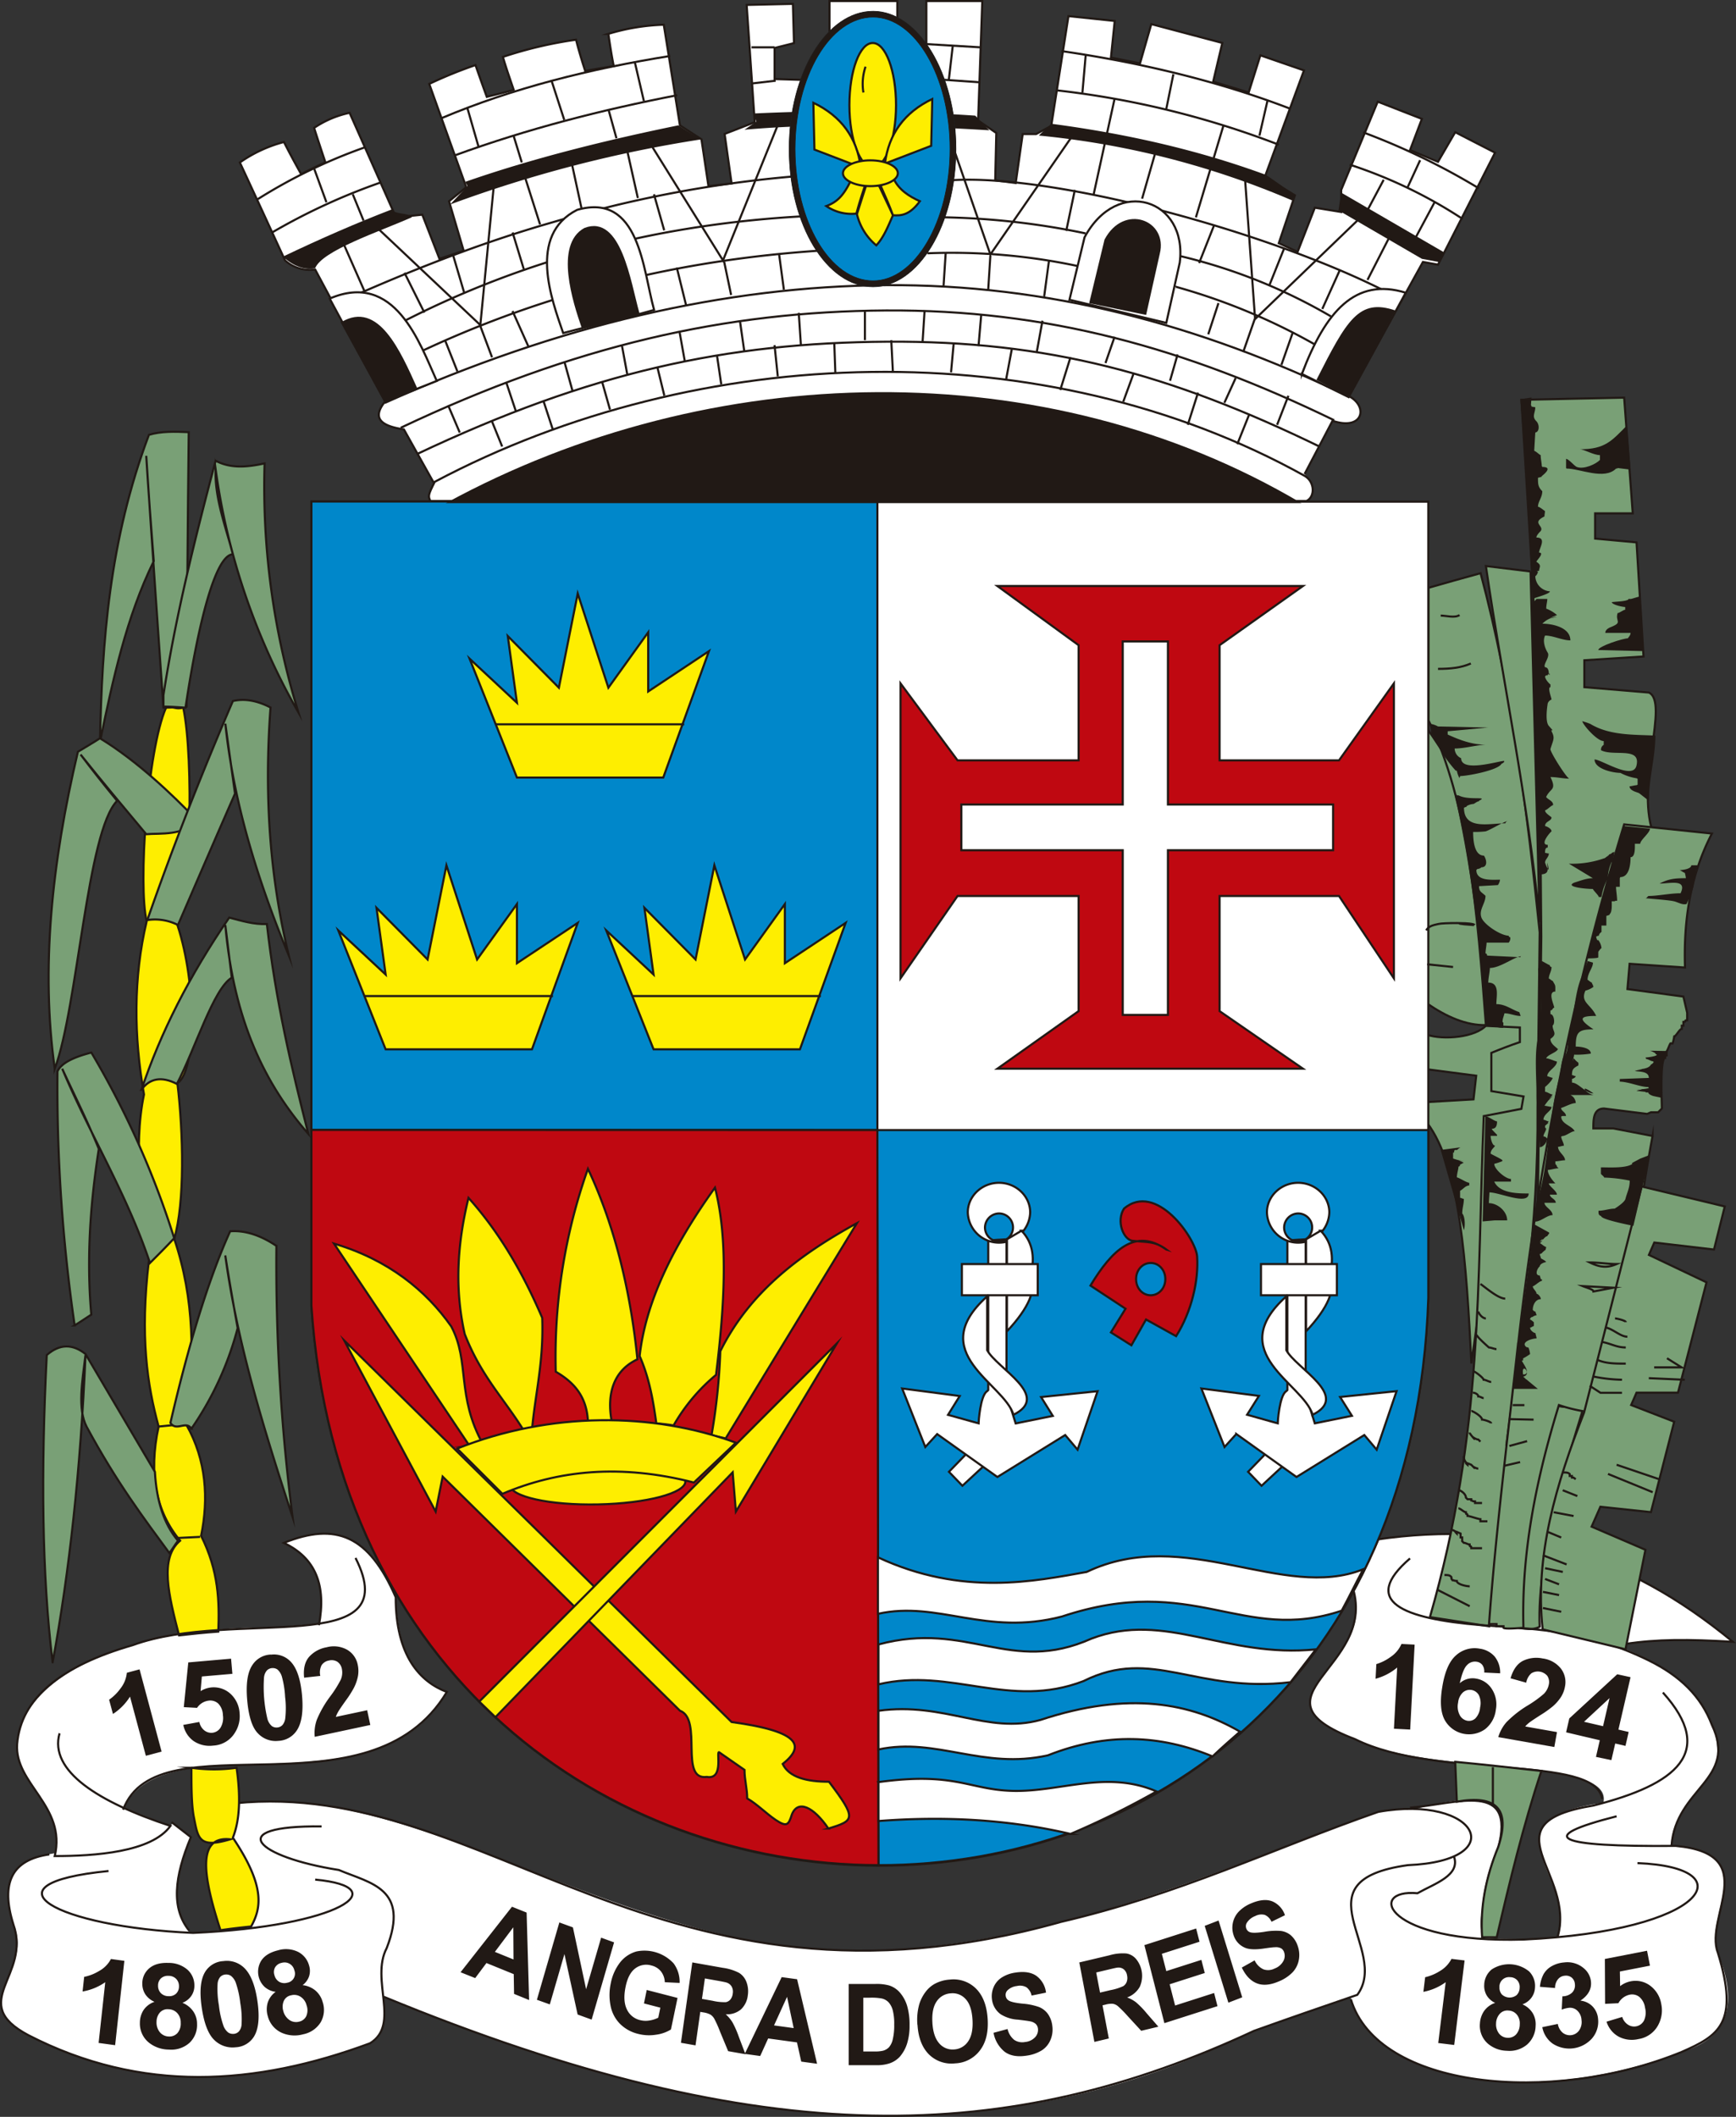 <svg id="Camada_1" data-name="Camada 1" xmlns="http://www.w3.org/2000/svg" viewBox="0 0 593.44 723.47"><rect x="0" y="0" width="593.44" height="723.47" fill="#333333" stroke="none"/><defs><style>.cls-1,.cls-4,.cls-9{fill:#fff;}.cls-1,.cls-10,.cls-12,.cls-13,.cls-14,.cls-15,.cls-16,.cls-17,.cls-3,.cls-4,.cls-5,.cls-6,.cls-7,.cls-8,.cls-9{fill-rule:evenodd;}.cls-11,.cls-2{fill:none;}.cls-11,.cls-12,.cls-13,.cls-15,.cls-16,.cls-17,.cls-2,.cls-3,.cls-4,.cls-5,.cls-6,.cls-7,.cls-8,.cls-9{stroke:#211915;stroke-miterlimit:22.93;}.cls-13,.cls-2,.cls-3,.cls-4,.cls-5,.cls-6,.cls-8{stroke-width:0.72px;}.cls-3{fill:#79a076;}.cls-14,.cls-5{fill:#0087ca;}.cls-6{fill:#bf0811;}.cls-15,.cls-16,.cls-7,.cls-8{fill:#feee00;}.cls-7{stroke-width:0.72px;}.cls-9{stroke-width:0.72px;}.cls-10,.cls-12,.cls-13,.cls-17,.cls-18{fill:#211915;}.cls-11{stroke-width:0.72px;}.cls-12{stroke-width:0.72px;}.cls-15{stroke-width:0.72px;}.cls-16{stroke-width:0.72px;}.cls-17{stroke-width:0.22px;}</style></defs><title>brasao</title><path class="cls-1" d="M110.76,557.44c2.75-16.64-3.36-23.54-12.05-27.61,15.31-6.18,29-4.67,38.25,18.58.65,16.65,5.34,28.26,17.48,32.37C130.87,623.34,58.17,590.24,44,620.44l15.94,6.13c.26-.32.51-.65.77-1l6.22,4.84c-5.79,13.23-6.79,24.48-.36,32.69l19.67-1.4q-4.62-21.15-9.26-42.3c68.33-10.75,136.31,52.66,223.43,49.77,68.78-2.17,131.83-34,172.89-47.48,3.94-1.3,8.46-.47,12.35-.91,55.57-15.12,15.45,29.23,23.17,43.84,7,.93,15.56.82,25.26,0,7.78-18.39-27.32-40.19,15.66-45.94,3.68-16.13-58.93-8.85-84.81-21.74-38.45-14.86,7.34-23.91-.52-50.74l8.47-17.61c8.36-1,15.91-1.56,24.67-1.79,34.94.77,67.34,12.06,96.49,36.85a177.58,177.58,0,0,0-36.22.65c-.12.64-.25,1.29-.38,1.93,15.72,6.39,32.82,18.77,31.13,37.91,0,5.3-16.31,17.26-15.5,29.22,32.49,1.63,9.68,24.88,16.08,37.28,6.53,16.72,3.51,28.39-12.58,33.16-50.44,19.08-104.79,10.83-113.3-18.67-13.53,4.84-27.2,8.69-39.53,14.5-87.45,41.24-182.25,31.17-291.06-14.74,1.38,8.25.11,13.8-4.5,16C83.61,718,45.32,715,11.35,698.12c-21.64-11,2.24-22.7-5.15-37.89-3.93-14.77-2.12-21.76,14.37-24.33,3.05-17.35-13.81-22.63-13.08-37.28,1.79-24.09,40.11-40.39,87.56-39.85l15.71-1.33Z" transform="translate(-1.64 -2.55)"/><path class="cls-1" d="M448.26,173.77c2.85-1.86,2.88-4.83-.66-9.2l9.56-18.21c10.49,3.5,12.33-5,5.52-8.46l25.38-45.79,5.15.92,19.5-38.26-13.61-7L493.21,57.9l-9.56-4,4.05-10.67L472.61,37.3l-12.5,30.16V75l-9-1.47-5.89,15.08-6.44-2.94,5.52-16.37L434,63.05l13.43-36.42-14.9-5.15-4,12.69-12.14-3.68,3.13-13.24-24.28-6.44-3.86,13.43-9.93-2,1.29-12.51L366.86,8.06,361,45.58l-5.15,2.75h-4.6l-2.39,16.74-7-.92L342.22,48,336,43.74l1.47-40.83H318.31V29h-9.93V2.91H285.2V30.13l-18.76-.56V18.91l6.62-1.66-.37-13.42-15.81.36,2.76,40.1-10.3,4,2.39,16.92-7.91.92-2.39-16-7.36-4.78L228.55,11a73.07,73.07,0,0,0-18.94,3.12c.55,3.68,1.1,7.36,1.84,11-3.31.55-6.62,1.1-9.75,1.66-1.1-3.5-2.2-7-3.12-10.67a141.72,141.72,0,0,0-25,5.88c1.11,3.87,2.39,7.54,3.68,11.22-3.12.92-6.25,1.66-9.19,2.39-1.29-3.49-2.58-7.17-3.87-10.85a152.26,152.26,0,0,0-15.81,6.44l12.69,35.31-5.89,4.78,5,16.92L151.86,91,146,75.92l-9,.92L121.15,41.16A34.41,34.41,0,0,0,109,46.31c1.29,4,2.57,7.91,3.86,11.77-2.76,1.29-5.52,2.58-8.28,4.05-2-3.68-4-7.36-5.88-11a47.4,47.4,0,0,0-15.08,7c5.15,11,10.3,22.26,15.45,33.47a12.82,12.82,0,0,0,10.3,3.13l24.09,44.88c-4.41,5.33-2.58,8.46,6.25,9.74L150,167.7c-1.26,2.28-2.15,4.45-1.29,6.07Z" transform="translate(-1.64 -2.55)"/><path class="cls-2" d="M472.06,528.73c46.53-6.81,85.16,4.6,121.94,34.94-15.27-.92-25.93-.92-36.78.74" transform="translate(-1.64 -2.55)"/><path class="cls-3" d="M504.62,468.59c-1.66-34.21-3.87-67.5-15.09-82.21V379.2l15.82-.92.92-8.09L489.53,368V356.21c5.52,1.84,16.56.92,20.24-3.31-7,.19-13.8-2.94-20.24-7.35v-94c45.06,64.74,41.2,125.8,19.68,185.39-1.65,10.49-3.12,21-4.59,31.64Z" transform="translate(-1.64 -2.55)"/><path class="cls-3" d="M528,321.45c-4.23-41.2-9.38-82.39-20.23-123-6.07,1.66-11.95,3.31-17.84,5v45.24c13.8,28,16.74,65.84,19.68,104.47l11.59.55v5c-3.31,1.11-6.62,2.39-9.75,3.68v13.06l11,1.84-.74,4.23L508.85,384c-2.4,57.57,0,107.23-18.4,171.23l20.24,3.13c.18-3.86,11.77,3.13,17.28.18-1.1-24.09,9.94-58.48,14.35-72.83,1.29-4.23-8.64-.73-8.46-3.68.37-2.94-17.47,17.29-17.29,14.53,5.33-42.48,11-73.57,10.67-115.68l.73-59.41Z" transform="translate(-1.64 -2.55)"/><path class="cls-4" d="M108.09,174H489.9v272.2c-9,260.43-364.89,256-381.81,2.57V174Z" transform="translate(-1.64 -2.55)"/><polygon class="cls-5" points="106.45 171.4 299.93 171.4 299.93 386.22 106.45 386.22 106.45 171.4 106.45 171.4"/><path class="cls-5" d="M489.9,388.77v57.38c-4.41,130.21-95.64,194-188,193.85l-.37-251.23Z" transform="translate(-1.64 -2.55)"/><path class="cls-6" d="M301.57,388.77,301.94,640c-92.15-.19-185.39-64.56-193.85-191.28v-60Z" transform="translate(-1.64 -2.55)"/><path class="cls-7" d="M206.11,516.71c16.55-.33,29.9-3.86,29.82-7.87s-13.58-7-30.13-6.65-29.9,3.86-29.82,7.87,13.58,7,30.13,6.65Z" transform="translate(-1.64 -2.55)"/><path class="cls-8" d="M162.16,496.73l-46.35-69.16c18.58,5.52,31.45,16,40.1,28.33,6.43,12.13,1.65,23.72,10.85,40.27l-4.6.56Z" transform="translate(-1.64 -2.55)"/><path class="cls-8" d="M181.1,492.13c-6.8-11.22-14.89-18.95-20.6-33.66-3.49-15.45-2.57-30.71,1.29-46.53,11.22,12.51,19.13,26.85,25.2,41,.55,15.27-2.39,25.75-3.5,38.44a17.1,17.1,0,0,1-2.39.74Z" transform="translate(-1.64 -2.55)"/><path class="cls-8" d="M202.62,488.45c-.37-8.83-5-13.61-11-17.1a191.88,191.88,0,0,1,11-69.34c9.57,20.23,14.72,43.22,16.92,65.11-8.27,3.86-10.48,11.95-8.83,21-2.75.19-5.51.37-8.09.37Z" transform="translate(-1.64 -2.55)"/><path class="cls-8" d="M226,489c-1.1-7.91-2.39-15.45-5.7-23,2-18.21,11.22-37.33,25.75-57.56,4.41,17.1,3.49,38.8.36,64a63.24,63.24,0,0,0-14.52,17.29c-2-.37-4.05-.55-5.89-.74Z" transform="translate(-1.64 -2.55)"/><path class="cls-8" d="M249.71,494.15q22.34-36.69,44.87-73.57c-19.13,10.49-36.6,23.36-46.71,43.78a206.66,206.66,0,0,1-3,28.69l4.79,1.1Z" transform="translate(-1.64 -2.55)"/><path class="cls-8" d="M157.93,497.65l15.45,15.44c19.13-8.09,40.28-10.29,65.47-3.86l14.35-13.61c-28.51-10.48-63.45-10.66-95.27,2Z" transform="translate(-1.64 -2.55)"/><path class="cls-8" d="M284.83,627.49c-5.15-7.54-10.48-9.93-12.5-4.78-1.11,3.49-1.66,4.41-5.52,1.84-3.49-2.39-6.25-5.33-9.75-7.36,0-3.49-.92-6.25-.92-9.75-2.94-2-5.7-4-8.46-5.88-1.65-1.66,1.84,9.38-4.41,8.28-9.57,1.28-1.29-19.68-9.2-22.63l-81.11-80-2.39,11.95-31.26-58.48q66.21,65.1,132.42,130.4c24.28,3.31,24.83,8.46,17.47,14.34,2.21,4.6,8.28,6.07,15.82,6.07,9.56,12.69,8.83,13.24-.19,16Z" transform="translate(-1.64 -2.55)"/><polygon class="cls-8" points="286.14 459.05 251.56 516.62 250.46 503.19 169.35 586.88 163.83 581.54 286.14 459.05 286.14 459.05"/><polygon class="cls-8" points="115.64 317.99 131.83 358.63 181.85 358.63 197.49 315.41 176.71 329.2 176.71 308.98 163.09 327.92 152.61 295.73 146.17 327.92 128.7 310.26 131.83 333.07 115.64 317.99 115.64 317.99"/><line class="cls-2" x1="124.66" y1="340.42" x2="189.03" y2="340.42"/><polygon class="cls-8" points="207.24 317.99 223.42 358.63 273.45 358.63 289.08 315.41 268.3 329.2 268.3 308.98 254.69 327.92 244.2 295.73 237.77 327.92 220.29 310.26 223.42 333.07 207.24 317.99 207.24 317.99"/><line class="cls-2" x1="216.25" y1="340.42" x2="280.62" y2="340.42"/><polygon class="cls-8" points="160.52 225.11 176.71 265.75 226.73 265.75 242.36 222.53 221.58 236.33 221.58 216.1 207.97 235.04 197.49 202.85 191.05 235.04 173.58 217.38 176.71 240.19 160.52 225.11 160.52 225.11"/><line class="cls-2" x1="169.53" y1="247.55" x2="233.9" y2="247.55"/><polygon class="cls-6" points="340.94 200.28 445.41 200.28 416.9 220.51 416.9 259.87 457.73 259.87 476.49 233.57 476.49 334.36 457.73 306.22 416.9 306.22 416.9 345.57 445.41 365.25 340.94 365.25 368.71 345.57 368.71 306.22 327.33 306.22 307.84 334.36 307.84 233.57 327.33 259.87 368.71 259.87 368.71 220.51 340.94 200.28 340.94 200.28"/><polygon class="cls-4" points="383.8 219.22 399.25 219.22 399.25 274.95 455.71 274.95 455.71 290.58 399.25 290.58 399.25 346.86 383.8 346.86 383.8 290.58 328.62 290.58 328.62 274.95 383.8 274.95 383.8 219.22 383.8 219.22"/><path class="cls-6" d="M400.33,429.6c-10.66-7.55-18.57.18-25.93,12.32l12,7.91-5,8.09,7,4.41,5-8.82,10.29,5.7c5.34-8.46,7.73-19.13,7.18-27.22-.37-6.07-14-25.75-25-16.37-2.75,4.23-.18,10.67,2.95,11,5,.56,7.54,0,11.58,3ZM395,445.23c2.76,0,5-2.39,5-5.52s-2.21-5.52-5-5.52-5,2.39-5,5.52,2.21,5.52,5,5.52Z" transform="translate(-1.64 -2.55)"/><polygon class="cls-4" points="330.28 496.94 324.39 503.01 328.99 507.79 336.53 500.8 330.28 496.94 330.28 496.94"/><path class="cls-4" d="M322,492.68l-4.05,4.41-7.91-20,19.68,2.57-4,6.44L336.15,489c0-.18.55-9.56,2.94-11l.37-.37V426.47l6.25-.37v53l3.13,9.93,12.69-2.57-4-6.44,19.31-2L370,498l-4.23-5-23.18,14.34L322,492.68Z" transform="translate(-1.64 -2.55)"/><path class="cls-4" d="M343.14,406.79c5.88,0,10.66,4.6,10.66,10.12a10.67,10.67,0,0,1-21.33,0c0-5.52,4.78-10.12,10.67-10.12Zm0,10.48a4.79,4.79,0,1,1-4.79,4.78,4.87,4.87,0,0,1,4.79-4.78Z" transform="translate(-1.64 -2.55)"/><path class="cls-4" d="M350.86,423.16l-5,2.94v31.45c7.73-8.27,10.12-14.53,7.91-18.39,1.66-6.07,1.29-11.59-2.94-16Z" transform="translate(-1.64 -2.55)"/><polygon class="cls-9" points="328.81 442.68 354.74 442.68 354.74 432.02 328.81 432.02 328.81 442.68 328.81 442.68"/><path class="cls-4" d="M348.1,486.06c-3.31-10.85-30.53-21.15-9-40.46V464c3.31,6.25,22.07,15.63,9,22.07Z" transform="translate(-1.64 -2.55)"/><polygon class="cls-4" points="432.54 496.94 426.65 503.01 431.25 507.79 438.79 500.8 432.54 496.94 432.54 496.94"/><path class="cls-4" d="M424.24,492.68l-4,4.41-7.91-20L432,479.62l-4.05,6.44L438.41,489c0-.18.55-9.56,2.94-11l.37-.37V426.47l6.25-.37v53L451.1,489l12.69-2.57L459.74,480l19.31-2-6.8,20-4.23-5-23.18,14.34-20.6-14.71Z" transform="translate(-1.64 -2.55)"/><path class="cls-4" d="M445.39,406.79c5.89,0,10.67,4.6,10.67,10.12a10.67,10.67,0,0,1-21.33,0c0-5.52,4.78-10.12,10.66-10.12Zm0,10.48a4.79,4.79,0,1,1-4.78,4.78,4.87,4.87,0,0,1,4.78-4.78Z" transform="translate(-1.64 -2.55)"/><path class="cls-4" d="M453.12,423.16l-5,2.94v31.45c7.73-8.27,10.12-14.53,7.91-18.39,1.66-6.07,1.29-11.59-2.94-16Z" transform="translate(-1.64 -2.55)"/><polygon class="cls-9" points="431.06 442.68 457 442.68 457 432.02 431.06 432.02 431.06 442.68 431.06 442.68"/><path class="cls-4" d="M450.36,486.06c-3.31-10.85-30.53-21.15-9-40.46V464c3.31,6.25,22.07,15.63,9,22.07Z" transform="translate(-1.64 -2.55)"/><path class="cls-4" d="M301.75,534.8v19.31c20.6-4.6,36.79,7.72,62.9.92,45.25-15.08,61.62,9.38,95.64-2,2.21-4,4.6-9,7.36-14.16-27.41,11-61.06-15.08-94.54.92-17.65,3.13-42.48,8.46-71.36-5Z" transform="translate(-1.64 -2.55)"/><path class="cls-4" d="M301.94,564.59V578.2c25-5.88,44.69,8.65,70.07-1.1,23.54-11.77,38.44,4.23,70.81.37l8.64-11.22c-30.9,3.12-51.49-13.25-76.69-3.68-28,12.51-42.12-6.25-72.83,2Z" transform="translate(-1.64 -2.55)"/><path class="cls-4" d="M301.94,587.21v13.25c19.86-4.23,35.68,7,57.93,2,20.05-7.91,38.44-7,56.28.37,3.13-3,6.25-5.7,9.38-8.46-16.92-9.75-37.89-14-68.23-4-18.21,5-32.92-6.25-55.36-3.13Z" transform="translate(-1.64 -2.55)"/><path class="cls-4" d="M301.94,611.67v13.25c21.7-1.66,43.59-.74,65.66,4.41A289.34,289.34,0,0,0,397,614.8c-17.1-7.36-32.73.19-49.1-.18-15.08-.37-19.68-6.62-46-3Z" transform="translate(-1.64 -2.55)"/><path class="cls-10" d="M154.07,174.5H446.5c-87.18-51.68-201.76-49.47-292.43,0Z" transform="translate(-1.64 -2.55)"/><path class="cls-11" d="M148.73,173.77H448.26c3-1.43,2.85-6.52-.57-8.55-88.89-49.47-207-46-297.44,2-2.28,4.48-2.28,4.89-1.52,6.52Z" transform="translate(-1.64 -2.55)"/><path class="cls-2" d="M150,167.7l-10.3-18.4c-8.83-1.28-10.66-4.41-6.25-9.74L109.38,94.68a12.82,12.82,0,0,1-10.3-3.13c-5.15-11.21-10.3-22.43-15.45-33.47a47.4,47.4,0,0,1,15.08-7c1.84,3.68,3.86,7.36,5.88,11,2.76-1.47,5.52-2.76,8.28-4.05-1.29-3.86-2.57-7.72-3.86-11.77a34.41,34.41,0,0,1,12.14-5.15L137,76.84l9-.92L151.86,91l8.28-2.76-5-16.92,5.89-4.78L148.37,31.23a152.26,152.26,0,0,1,15.81-6.44c1.29,3.68,2.58,7.36,3.87,10.85,2.94-.73,6.07-1.47,9.19-2.39C176,29.57,174.67,25.9,173.56,22a141.72,141.72,0,0,1,25-5.88c.92,3.68,2,7.17,3.12,10.67,3.13-.56,6.44-1.11,9.75-1.66-.74-3.68-1.29-7.36-1.84-11A73.07,73.07,0,0,1,228.55,11l5.52,34.39,7.36,4.78,2.39,16,7.91-.92-2.39-16.92,10.3-4-2.76-40.1,15.81-.36.37,13.42-6.62,1.66V29.57l18.76.56V2.91h23.18V29h9.93V2.91h19.12L336,43.74,342.22,48l-.37,16.18,7,.92,2.39-16.74h4.6L361,45.58l5.88-37.52,15.82,1.65-1.29,12.51,9.93,2,3.86-13.43,24.28,6.44-3.13,13.24,12.14,3.68,4-12.69,14.9,5.15L434,63.05l10.3,6.25-5.52,16.37,6.44,2.94,5.89-15.08,9,1.47V67.46l12.5-30.16,15.09,5.88-4.05,10.67,9.56,4,5.89-10.12,13.61,7L493.21,93l-5.15-.92L462.68,137.9c6.81,3.5,5,12-5.52,8.46l-9.56,18.21M89.51,70.77A183.39,183.39,0,0,1,126.3,52.93M94.66,82a213.09,213.09,0,0,1,37.15-17.1" transform="translate(-1.64 -2.55)"/><path class="cls-10" d="M142.48,76.84c-.73-1.65-6.25-.92-6.8-2.76-12,4.6-24.65,10.12-37.34,16.19,3.68,3.31,7.36,4.59,11,4,2.39-6.07,21.88-12.5,33.1-17.47Z" transform="translate(-1.64 -2.55)"/><path class="cls-2" d="M109,60.1l4.23,11.59m9-2.76,3.68,9M152.41,43c24.83-10.48,51-16.92,78.35-21.33M157,55.69c25.2-9.2,50.58-15.63,76.14-20.6" transform="translate(-1.64 -2.55)"/><path class="cls-10" d="M161.42,66.17c-.18-.73-.36-.55-.73-1.47,22.62-7.91,47.63-14.16,72.83-19.31,2.58,1.66,5.15,3.31,7.91,4.78a440.74,440.74,0,0,0-85.89,22.26c2-2.21,4.05-4.23,5.88-6.26Z" transform="translate(-1.64 -2.55)"/><path class="cls-2" d="M161.42,39.51l3.87,13.42m24.83-23,4.41,13.61m24.09-19.86,3.13,13.42m-12.14,2.76,2.76,9.94m-35.13-.74,2.76,9m-64,48.56c24.83-11.22,49.65-21,74.67-28.14,6.8-2,13.79-3.87,20.41-5.52a410.67,410.67,0,0,1,62-10.12m3.5,13.61c-47.82,2.58-93.8,13.8-137.21,36.05m5.89,10.3c43.77-20.6,89.38-31.45,136.47-34.58" transform="translate(-1.64 -2.55)"/><path class="cls-4" d="M194.16,116.38c-3.86-11.22-12.32-33.47,4.78-42.11,21.34-6.07,22.44,20.41,26.3,34.21-11,3.12-20.23,5-31.08,7.9Z" transform="translate(-1.64 -2.55)"/><path class="cls-12" d="M200.85,114.54c-3-8.65-9.36-28.22.71-33.75,12.06-4.68,15.32,18.15,18.29,28.79-8.5,2.41-10.63,2.69-19,5Z" transform="translate(-1.64 -2.55)"/><path class="cls-2" d="M133.1,140.29c59.41-26.67,116.61-39.91,171.41-40.28s107,13.25,158.17,38.08M138.62,148.75C198,120.61,249.71,109,304.51,108.66s102.08,12.69,153.21,37.52M144.14,157.76c59.4-28.13,105.93-38.07,160.74-38.43s96.74,11,147.87,35.86m-299-36.42,4.23,10.67M118.76,85.12l7.54,17.1M130.16,80l35.68,33.65,4.78-49.47M139.91,95.78l6.8,13.61m9.75-19.86,3.86,13.06M176.87,82l3.87,12.69m0-32.74,5.51,17.29m10.67-21.7,3.5,16.18m15.26-21.33,4,17.84m5.51-1.29,3.5,12.32M165.84,114l4,10.67m7-15.82,5.52,12.33M233,94l3.13,12.69m13.05-14.72,2.39,11.4m16.37-14.16,1.66,12.33M154.8,141l4,9.38m11-3.86,3.5,8.64m1.47-21.7,3.13,9.38m9.56-3.13,3.13,9.56M194.53,126l2.76,9.93m10.11-3.13,2.76,9.75m4.05-22.07,1.84,9.93m10.3-2.39,2.39,9.75m5.15-22.07,1.84,10.3m11-2,1.47,9.94m6.44-21.34,1.47,10.3m10.3-2.39,1.11,10.67m7.17-21.71.73,11m11.41-.74.36,10.12m10.12-21.33v10.29m9,0,.55,10.67m10.86-21L317,119.69m10.67,0-.92,10.12M223.59,51.09l25.2,40.46,18.76-46.34" transform="translate(-1.64 -2.55)"/><path class="cls-4" d="M114.34,104.61l18.95,35.13,17.65-7c-5.88-13.06-14.34-37.7-36.6-28.14Z" transform="translate(-1.64 -2.55)"/><path class="cls-13" d="M118.57,112.89l14.72,26.85L144,135.51c-5.88-13.06-13.24-29.79-25.38-22.62Z" transform="translate(-1.64 -2.55)"/><path class="cls-10" d="M259.27,41.34a652.33,652.33,0,0,1,75.77.74l4.79,5c-27.41-1.66-56.84-2.58-83.69-.19l4.05-2.76-.92-2.76Z" transform="translate(-1.64 -2.55)"/><path class="cls-2" d="M258.53,18.72h7.91M258.9,31.05l7.91-.92m51.5-12.51,18.39,1.1M318.31,29.39l18.39,1.29m-9.38-12.33L326,29.76" transform="translate(-1.64 -2.55)"/><path class="cls-14" d="M300.1,6.4c15.45,0,28.32,21.15,28.32,47.08s-12.87,47.09-28.32,47.09c-15.82,0-28.69-21.15-28.69-47.09S284.28,6.4,300.1,6.4Z" transform="translate(-1.64 -2.55)"/><path class="cls-15" d="M300,17.25c4.39,0,7.94,9.51,7.94,21.24S304.34,59.74,300,59.74,292,50.23,292,38.49s3.55-21.24,7.94-21.24Z" transform="translate(-1.64 -2.55)"/><path class="cls-8" d="M279.68,37.67l.37,16,15.82,6.07c-1.29-10.12-6.62-17.48-16.19-22.07Z" transform="translate(-1.64 -2.55)"/><path class="cls-8" d="M320.33,36.38l-.37,16-15.81,6.07c1.28-10.12,6.62-17.47,16.18-22.07Z" transform="translate(-1.64 -2.55)"/><path class="cls-8" d="M297.89,65.44c-1.1,3.31-2.21,6.8-3.31,10.3A19.75,19.75,0,0,0,301.2,86.4c2.58-2.75,4.05-6.62,5.7-10.29L302.12,66l-4.23-.55Z" transform="translate(-1.64 -2.55)"/><path class="cls-8" d="M292.37,64.52c-2.2,4.41-4.23,7-8.27,8.46a15.24,15.24,0,0,0,10.3,2.57c.92-3.49,2-6.8,3.12-10.11-1.84-.37-3.49-.74-5.15-.92Z" transform="translate(-1.64 -2.55)"/><path class="cls-8" d="M307.09,63.6c1.84,3.86,5.33,6.07,9,7.72-3.49,4.79-6.44,5-9.2,4.79-1.28-3.5-2.75-6.81-4.23-10.12,1.84-.92,2.76-1.66,4.42-2.39Z" transform="translate(-1.64 -2.55)"/><path class="cls-16" d="M299.18,57.35c5.18,0,9.38,2,9.38,4.41s-4.2,4.41-9.38,4.41-9.38-2-9.38-4.41,4.2-4.41,9.38-4.41Z" transform="translate(-1.64 -2.55)"/><path class="cls-17" d="M300.1,6.4c15.45,0,28.32,21.15,28.32,47.08s-12.87,47.09-28.32,47.09c-15.82,0-28.69-21.15-28.69-47.09S284.28,6.4,300.1,6.4Zm0,2c14.34,0,26.3,20.23,26.3,45.06s-12,45.06-26.3,45.06c-14.71,0-26.67-20.23-26.67-45.06s12-45.06,26.67-45.06Z" transform="translate(-1.64 -2.55)"/><path class="cls-2" d="M297.52,25.34a18.14,18.14,0,0,0-.73,8.83M364.47,20c27.4,4,53.7,10.3,78.17,19.68M363,33.44A306.33,306.33,0,0,1,438.77,52m-66-30.53-1.11,12.69m31.09-6.25-2.4,11.77m34.58-2.76-2.76,12" transform="translate(-1.64 -2.55)"/><path class="cls-10" d="M361,44.84c27.77,3.68,51.86,9.56,73.38,17.47,3.31,2.21,6.62,4.6,9.93,7a6.73,6.73,0,0,0-.37,2,289.76,289.76,0,0,0-87.17-22.43c1.47-1.48,2.94-2.76,4.23-4Z" transform="translate(-1.64 -2.55)"/><path class="cls-2" d="M327.69,53.48l12.5,36.05,27.59-39.91m14.9-13.43-7.17,32.74m44.32-23.35-9.38,31.26M326.77,64.15c36.6-2.39,114.76,19.31,153.57,40.65m-157.44-28a258.32,258.32,0,0,1,49.85,5.52m-54.08,6.8a206.44,206.44,0,0,1,51.69,4.42M324.93,88.8l-.74,11.4m16-10.3-.73,11.59m20.78-9.94-1.66,12.33" transform="translate(-1.64 -2.55)"/><path class="cls-4" d="M367.23,105l5.15-21.33c11.22-21,35.31-13.06,32.55,8.64l-4.6,20.6L367.23,105Z" transform="translate(-1.64 -2.55)"/><path class="cls-13" d="M374.4,105.9l5.15-21.33c6.44-12.14,21-6.44,18.21,4.59l-4.6,20.6L374.4,105.9Z" transform="translate(-1.64 -2.55)"/><polygon class="cls-10" points="457.55 71.9 486.06 88.46 491.94 89.56 493.96 86.43 458.47 65.83 457.55 71.9 457.55 71.9"/><path class="cls-2" d="M427.19,62.86l3.49,48.74,34.95-33.66m2-30.16a235.34,235.34,0,0,1,39.54,19.13m-44.14-8.09a161.88,161.88,0,0,1,38.62,18.57M405.12,90.08a187.46,187.46,0,0,1,51.49,20.6m-53-10.11a210.55,210.55,0,0,1,47.46,19.68m-82-52.79-2.94,14m30.53-27-4.6,16m24.64,9-5.15,13m29.06-5-5,12.5m51.49-42.66-4.41,9.56M474.64,64l-6.07,11.4m23.54-3.86-7,13.06m-8.46-1.11-7.54,14.72m-9.56-3.13-5.89,13.06m-35.5-2-3.49,10.67m16-5.52-4.05,11.59m16.92-6.62-3.86,11m-102.62-17.1-.92,10.67m11.4.92-2,10.66M358,112.15l-2,11m11.59,1.47-3.5,11.22m18.58-18.21-3.13,9m9.57,3.68-3.5,9.56m18.58-16.18-2.58,9m9.57,4.05-3.5,11m16.37-16-3.86,8.46m8.46,4.05-4.05,10.11m17.47-16.55-3.86,9.93" transform="translate(-1.64 -2.55)"/><path class="cls-4" d="M446.68,130.36l16,7.91,19.5-35.68c-17.29-5.33-27.41,6.44-35.5,27.77Z" transform="translate(-1.64 -2.55)"/><path class="cls-10" d="M451.65,132.38l11,5.89,16-29.61c-12.5-4.23-16.55,3.13-27,23.72Z" transform="translate(-1.64 -2.55)"/><path class="cls-8" d="M65.42,489.55c2.76-22.8,2.76-43-4.23-63.63,3.68-12.32,3.13-36.23,1.1-53.15,6.26-4,6.81-33.48,0-54.08,4.42-7.91,5.7-56.64,2-74.3-2.76.74-3.13-.55-5.89,0-6.44,14.71-9.56,61.06-6.62,73-4.6,19.49-4.41,39.17-.92,59.22C47,395,50.34,416.72,52.55,433.27c-3.13,26.12-.56,42.67,3.31,56.83-3.5,16.19-.92,29.06,7.35,39-7.17,6.07-3.86,18.76-.37,32.37,5-.56,8.28-.92,13.43-1.29.37-10.3.18-20.6-5.88-32.74,2.57-12.69,1.83-25.75-5-37.89Z" transform="translate(-1.64 -2.55)"/><path class="cls-2" d="M62.48,528.18l7.54-.37M55.86,490.1l9.19-.91" transform="translate(-1.64 -2.55)"/><path class="cls-3" d="M35.81,256.16c.73-34.21,3.12-68.78,16.74-105,4.23-1.28,8.82-1.1,13.61-.92-.37,31.27-.56,62.54-.74,93.8-2.76.19-5.33.37-7.91.37-2-28.69-4-57.38-5.88-86.07.73,12.14,1.65,24.09,2.57,36-9.38,19.13-14,40.47-18.39,61.8Z" transform="translate(-1.64 -2.55)"/><path class="cls-3" d="M57.51,240.16C61.56,213.68,68.18,187,75.35,160c5.15,2.76,10.85,2.21,16.74.92a260.83,260.83,0,0,0,11.58,85.16,230.33,230.33,0,0,1-28.32-83.14c-.37,9.94,3.5,19.68,5.89,29.06-5.89.19-11.77,23-16.19,52.42-2.57-.18-5.15-.37-7.54-.37v-3.86Z" transform="translate(-1.64 -2.55)"/><path class="cls-3" d="M20.36,367.8c-4.78-34-1.1-70.26,7.91-108.33,2.39-1.47,5-2.94,7.54-4.6,12.69,7.73,24.83,19.31,32.92,27.78-3.68,5.7-12.51,4.59-17.1,5-7.54-9-15.09-18-22.44-27.22,4,5.33,8.27,10.67,12.5,15.82-10.3,10.3-13.42,70.26-21.33,91.59Z" transform="translate(-1.64 -2.55)"/><path class="cls-3" d="M62.48,318.69A17.27,17.27,0,0,0,52,317c8.65-24.83,18.4-49.66,29.25-74.86,4-.92,8.27-.18,12.87,2.21-2.39,32,.18,59.77,6.25,84.79-10.85-26.3-18.94-52.6-21.7-79.27,1.1,8.09,2.21,16,3.31,23.91-6.62,15.08-13.06,30-19.49,44.87Z" transform="translate(-1.64 -2.55)"/><path class="cls-3" d="M50,375c6.44-19.31,16.37-39,30-58.85,4.23,1.1,8.28,2.39,12.87,2.21,3,26.48,8.46,49.29,14.17,71.72C92.46,373.32,81.6,351.8,78.66,318.69c.74,6.07,1.47,12.14,2.21,18C74.62,340.4,68.36,361,62.11,373c-5.33-2.76-9.38-1.84-12.14,2Z" transform="translate(-1.64 -2.55)"/><path class="cls-3" d="M27.16,455.53a567.66,567.66,0,0,1-5.88-86.81c1.29-2.76,5.15-4.78,11.59-6.44a302.08,302.08,0,0,1,28.32,63.45c-2.76,2.95-5.52,5.71-8.28,8.46-7.91-23.72-20.6-43.95-30-66.39,4.23,9.2,8.28,17.1,12.51,27.4-3.49,22.26-4,40.47-2.57,56.65-2,1.29-3.87,2.57-5.71,3.68Z" transform="translate(-1.64 -2.55)"/><path class="cls-3" d="M67.07,490.84c-1.83-2.94-5.15,1.1-7.17-2,4.42-19.13,11.4-45.61,20.42-65.48,5-.37,10.3,1.29,15.81,5A679.15,679.15,0,0,0,101.65,521c-9.75-29.79-18.94-59.4-23-89.38,1.29,8.28,2.76,16.55,4.23,24.83a108.93,108.93,0,0,1-15.82,34.39Z" transform="translate(-1.64 -2.55)"/><path class="cls-3" d="M19.62,570.66c-3.67-30.16-4-65.11-2-105,4.41-3.86,8.83-3.86,13.24-.36l23.73,40.27c.55,9.94,3.12,18,7.91,23.55-1.11,1.47-2,2.94-2.95,4.23-8.64-11.78-18-24.1-28.32-43.23-3.13-6.06-1.47-15.44-.37-24.46-1.65,39-5.51,74.12-11.22,105Z" transform="translate(-1.64 -2.55)"/><path class="cls-2" d="M110.66,558c2.58-13.61-1.1-23-12-28.14,17.84-7.17,29.06-2.57,38.25,18.58,0,20,8.28,28.87,17.48,32.37C128,624.92,55.67,589.24,43.72,621.05M123.17,535c17.66,34.76-41.38,17.11-76.14,29.8-24.28,7-38.26,18-39.54,33.84-.92,13.61,16.92,21.15,12.87,38.25,13.61,0,33.1-1.29,39.54-10.3C35.26,618.48,18.34,607.81,22,594.94m-3.49,41.38C5.65,638.16,1.78,646.07,6.2,660.23c6.25,17.66-16,26.67,5.15,37.89C50,718,89,715.4,128.14,700.87c10.48-6.43,0-21.7,5.7-32.55,7.91-20.41-5.52-22.07-16.37-26.67-28.14-4.41-39.91-15.26-5.89-14.89M38.75,642c-44.51,4.42-17.84,19.13,28.88,21.15,50.21-2.21,69.52-15.63,41.75-18.21M60.27,625.28l6.62,5.15c-5.7,13.61-6.8,24.28-.55,32M82,618.85c86.08-8.65,144.93,78.9,282,40.64M132.55,684.87c131.5,54.26,214.82,50.4,297.76,11.77,11.77-4.23,23.54-8.27,35.32-12.32,11.4-15.45-21.16-39,17.28-44.32,35.5-1.47,23.91-24.28-10.11-18.21-36.42,12.69-67.68,28.14-108.88,37.7M483.65,535.17c-17.11,14.71-2.58,20.59,24.28,22.8,21.51,1.47,37.15,2.21,57.19,12,10.86,5.33,18,12.32,21.71,22.07,9,18.76-12.33,21.51-13.8,41.38M464.15,545.46c8.1,27.22-37.33,37,.74,51.5,28.14,14,82.21,5,84.42,20.42M570.09,581c18.39,20.42,4.6,31.45-23.73,38.62-37.33,6.07-5.7,23.18-12.32,45.06m20.23-41.38c-28.14,7.17-21.15,10.48,20.23,10.12,29.62,2.76,9.75,24.27,14.35,36.41,7.54,24.28.18,28.51-12.32,34-44.88,18.39-103.92,12.5-113.11-18m20.23-65.47c16.18-1.29,36.23-9.38,30.16,13.79-5.7,13.8-5.7,22.81-5,31.27m-10.12-28.32c2.21,6.43-6.62,9.19-12.51,12.5-17.47-1.65-11.21,17.29,36.42,15.82,62.53-2.94,76-24.65,38.81-26.12" transform="translate(-1.64 -2.55)"/><path class="cls-3" d="M566.6,286.88c-5.71-17.11,5.7-44.33-1.29-47.64l-22.07-1.84v-9.19l20.23-1.29-2.39-39-14.16-1.29V178h12.87l-2.94-39.55-35.13.74c4.78,61.8,6.44,122.49,6.8,183.55l-1.28,97.66L566.6,286.88Z" transform="translate(-1.64 -2.55)"/><path class="cls-3" d="M524.85,197.86,509.58,196c5.89,40.46,14.35,79.27,18.39,121.75l-3.12-119.91Z" transform="translate(-1.64 -2.55)"/><path class="cls-3" d="M520.62,461.78c6.8-60,18.39-119.36,36.23-177.48l30,3.13c-7.18,13.79-9.75,29.06-9.2,45.79l-18.94-1.28-.74,8.64,19.13,2.57,1.29,5.52v2.58c-1.29,0,0,.55-1.29.55v1.29h-.55v1.1c-.74,0-2,2.57-2.58,2.57a15.54,15.54,0,0,1-.55,2.39h-.73c-.56.74-1.11,3.13-1.84,3.13v1.84c-1.84,0-1.11,15.45-1.11,17.29l-.73.73-.55.56H566l-1.28.55L550,381.41c-3.68,0-3.68,3.68-3.68,6.8h6.81l13.43,2.58a581.09,581.09,0,0,0-9.75,94.53,52.75,52.75,0,0,1-22.26-2.57c-10.11,32.74-12.69,56.46-12.13,76.14-.74,0-6.26.55-6.81,0v-.55h-2.39v-.74h-2.57c2.39-32.18,6.43-64.18,9.93-95.82Z" transform="translate(-1.64 -2.55)"/><path class="cls-3" d="M562.92,408.08l28.32,6.8-3.68,14.72-20.41-2.39-1.84,4.23L585,440.81l-9.75,37.71H561.08l-1.84,4.23,14.71,5.7L566,519.35l-17.28-1.84-3,6.8,18.4,7.91-6.81,34-28.32-6.81c-2.76-25.19,4.6-49.66,14.16-74.12l19.68-77.24Z" transform="translate(-1.64 -2.55)"/><path class="cls-2" d="M551.33,506.29l15.27,6.25m-12.33-9.38,14.72,5m-33.66,45.24-6.25-1.28m5.51-4.42-5.51-1.1m5.51-2.58-4.78-1.84m6.07-2.39-6.07-1.28m7.36-1.29-8.09-3.13m6.25-6.07-4.41-1.84m8.64-5.51-6.8-1.29m8.09-5.52-5-2m0-6.07c1.29,0,1.84,0,2.39.55V507H539v.55h.55l.74.55m-47.45,37.7,11.21,5.7m-8.64-10.66c1.1,0,1.84,0,2.39.73v.55l.55.74c-.55-.74,0,0,1.29,0,0,1.1,3.13,1.84,4.41,1.84m-6.25-19.31c.55,0,1.84.73,1.84,1.28-1.29-1.28,0-.55,1.29,0V528h.55v1.29l.55.55c.74,0,1.29.55,2,.55,0,1.29.56,0,.56,1.29h3.67m-8.09-13.61c.74,0,1.84,1.29,2.58,1.29,0,1.29.55,0,.55,1.29.73,0,3.68,1.1,4.41,1.1v.73h2.39m-9.93-10.66c.74,0,2.58,1.28,2.58,2.57l.55.55h1.29v.74c0-.74,0,0,1.28,0v.55h2.39m-6.25-16c0,1.84,1.29,2.39,1.29,2.94-1.29-1.1,0-.55,1.29,0l1.28,1.29c-1.28-1.29,0,0,1.11,0m-2.95-12.32c0,.55,1.84,2.39,1.84,2.39-1.84-1.84,0,0,1.11,0l.73.73m-3.12-10.48c.55,0,3.67,1.84,3.67,2.94.56,0,3.13.74,3.13,1.29m-6.25-10.48c.73,0,1.84.55,1.84,1.29.73,0,1.28.55,1.84.55m-3.68-9.2c.73,0,3.68,2.39,3.68,2.94.73,0,1.84.74,2.57.74m-5-16.19c0,.74,4.24,4.42,4.24,4.42.73,0,1.83.55,2.57.55M507,450.75c0,.55,1.28,2.39,2.57,2.39m-1.84-11.77c1.84,1.28,6.07,5,8.46,5m28.88,29.8,3.68,2.39h7.35M546.36,473a52.81,52.81,0,0,0,9.75,1.1m-8.46-6.8c3,1.29,6.07,1.29,9.75,1.29m-7.91-7.36c2.94.55,4.78,1.84,7.91,1.84m-6.8-6.81c2.57.56,5,3.13,7.35,3.13m-4.23-6.25c.55,0,3.68.73,3.68,1.28m-4.23-11.77-10.48-.55c1.28.55,3.67,1.11,3.67,1.84l6.81-1.29Zm1.1-8.09c-2.94,0-6.07-.55-9.19-.55,3.68,1.84,6.25,1.84,9.19.55Zm11,39,12.32.55m-10.48-4.23h9.38l-5-3.12m-50.21,35.49-5.52,1.29m7.91-8.46-6.07,1.66m8.28-9-8.28-.18m5.15-4.78h-4" transform="translate(-1.64 -2.55)"/><path class="cls-10" d="M527.42,477.23h-8.83L526.13,421l5,2.76c.37.37-.55.92-.55,1.29-.92,0-1.66,1.84-2.58,1.84,1.66-1.84.92,0,0,.55.37,0,1.66,1.29,2.21,1.29a10.35,10.35,0,0,1-.55,1.84c.55-1.29.18-.74-.74,0,0,.18-.55.55-.92.55,0,.55.37.92.37,1.47.55.37,1.47.73,1.84,1.29-.37,0-2.21.55-2.21,1.47-.92.73-1.84,3.12,0,3.12l.37,1.29h.37v.55c-.74,0-2.58,1.84-3.13,1.84,0,.92,1.29,1.66,1.29,2.58.55,0,1.47,1.1,1.47,1.84-1.84,0-2.76,2-2.76,3.67.37.37.55.56.92.56,0,.36.37.92.37,1.28-.37,0-1.29.37-1.29.56a.87.87,0,0,0-.92.92c.37,0,1.29.91,1.29.91v1.29c-.37,0-.92.55-1.29.55,0,.92,1.29,1.84,1.84,1.84,0,.37.37,1.29.37,1.84-1.66,0-5.52,1.29-3.49,2.94l.73.19a7.86,7.86,0,0,1,.55,2.21,18.14,18.14,0,0,1-2.39,1.47v.73h-.37c-.36.19,3.68,4.78.37,4.78-.73-4.59,3.31,0,0,.74.19,0,.92.92,1.11.92l4,3.31Z" transform="translate(-1.64 -2.55)"/><path class="cls-10" d="M508.48,420l.92-35.86c.92-.19,3.12,1.65,4,1.65,0,4.6-4,.56,0,4.6v.37h-2.2c0,.92.55,3.31,1.47,3.31,0,.55-1.47,1.29-1.47,2.76.92.55,3.31,1.65,4,2.21v.36a22.26,22.26,0,0,1-2.76.92c0,1.84,3.87,5.15,5.71,5.15v.92h-5.71c1.84,4.05,8.1,4.05,11.77,4.05,0,4.23-9.93-.37-13.42-.37,0,.92-.18,2.58-.18,3.68,2.94,0,6.25,2.76,6.25,5.88h-4.23l-4.23.37Z" transform="translate(-1.64 -2.55)"/><path class="cls-10" d="M494.13,395.57l7-.92c-.55,0-1.29.92-1.47.92h-.74l-.18.37c0,.37,0,.55-.37.55v2a17.49,17.49,0,0,0,3.68.92c-3.13-.73-.92,0,0,.55-.37,0-.92.56-1.29.56,0,.36-.18.73-.55.73,0,.92-.55,2.39-.55,3.68.92.18,3.31,1.84,4.23,1.84v.92c-1.47.18-1.84,1.1-3.13,1.84v2.39c.37,0,.92.37,1.29.37,0,1.84-.55,3.12-.55,5,.92.92,1.1,4.23.55,5.7l-7.91-27.4Z" transform="translate(-1.64 -2.55)"/><path class="cls-10" d="M565.68,397.23,560,421.5c-1.84-.36-11-2.2-11-3.31-.92-.37-.92-.73-.92-1.84,1.84,0,3.68-.73,5.52-.73,0,0,3.31-2,3.68-3.31.55-2.21,1.47-3.68,1.47-6.26A50.82,50.82,0,0,0,550,405c0-.37-.92-.92-1.1-1.29v-2.2c2.76,0,8.46.36,10.67-1.11V400l2.76-1.47,3.31-1.28Z" transform="translate(-1.64 -2.55)"/><path class="cls-10" d="M569.72,377.73v-2c0-1.84-.92-12.14,2-12.14v-1.84c-1.84,0-7.54-.18-5.71,0a10.69,10.69,0,0,1,1.48.74v.18l.55.37c-.19.55-3.31.92-3.86.92,0,.55.18,0,.18.55.73,0,1.65.73,2.21.73l.36.19c0,.37-.73.92-.92.92-.73,1.65-4,1.65-5.51,1.65,4.78,0,1.47,0,0,.56,1.47.36,4.78,0,4.78,2.39l-9.93.36v.92c2.94,0,7,1.84,9.74,1.84l.19.37a15,15,0,0,1-4.23.37c3.31,0,1.29,0,0,.55l3.13.37v.18h.91c0,.74,1.84,1.29,2,1.29l2.57.55Z" transform="translate(-1.64 -2.55)"/><path class="cls-10" d="M528.71,331l-1.29,2.75c0,.92.37,2.21.37,3.13,0,.55.18,2,.18,2.76.92,4.23.37,13.24-.55,17.47-1.29,5.34-.55,13.61-.55,19.13,0,6.07,1.1,12.69,1.1,18.39,1.29,0,2.58-1.84,2.58-2.94l-.37-.37-.37-.37c.37.37,0,0-.55,0,0-.92.92-1.84.92-2.76-.37,0-.37-.55-.37-.92.37-.18.92-.91,1.29-.91-.92.73-.37,0,0-.56-.55,0-1.29-.55-1.84-.55,0-2,2.76-2.94,2.76-4.41-.55,0-1.84-.37-2.39-.37,0-.18,2.39-3.31,2.76-3.31-2.76,3.13-.37,0,0-.55-.74,0-1.84-.92-2.58-.92v-1.66c.74-.55,2.58-2.39,2.58-3.12-.37,0-1.66-.56-1.84-.56,0-1.83,3.31-3.12,3.31-5-.92-.19-2.76-1.1-3.68-1.1.55-1.29,3.31-1.84,4.05-3.13-.92-.92-2.58-1.84-2.58-3.5,2.58-1.84.74-2.39.74-4.59.92-.56.55-3.87-.74-3.87v-1.28c.74,0,.74-.92,1.29-.92,0-.92-2.39-5.52.37-5.52,0-2.21.18-1.84-.92-3.68-.37,0-.92-.74-1.29-.74,0-1.47.92-2.39.92-4a.49.49,0,0,1-.55-.55l-.74-.37-2-1.1Z" transform="translate(-1.64 -2.55)"/><path class="cls-10" d="M544.34,331l1.84.55c0,1.84-1.84,3.49-1.84,5.88.19,0,1.11.92,1.47.92,0,.37.37.92.55.92-.55-.55-.18,0,0,.55a7.55,7.55,0,0,1-2.75,1.29c-1.84,4.05,1.84,4.6,3.67,8.65-5.51,0-6.43.91-.92,4.59-5.14,0-6.06.92-6.06,5.89,1.47,0,5.15.37,5.15,2.39a29.63,29.63,0,0,1-5.71.37c0,.55-.36,1.47-.36,2.2.36-1.65,0-.73,1.84.56v.92c-1.84.92-2.21,1.47-2.21,3.31.37,0,.92.36,1.29.36,0,.37-.92.92-1.29.92v1.29c2.21,0,4.6,3.68,7.35,3.68-5.14-3.68-2.75,0,0,.55h-7.9a3.12,3.12,0,0,1,1.84,2.76c-1.48,0-3.68,1.29-5,1.66,0,1.1,1.66,1.47,1.66,2.75H535.7l-.37.19c0,2.57,3.68,3.12,4.6,5-1.11,0-2.94,1.66-4.23,1.66l-.37.18c0,.92.92,2.21.92,3.13-.55,0-1.47.37-2,.37,0,1.84,2.39,2.94,2.39,4.6-.92,0-2.39.36-3.31.36v.92c.18.19.55.55.55.92l.55.55c-1.1,0-2.76.56-3.68.56,0,1.65,1.66,3.67,2.58,4.59H531.1c0,.92,2.76,2.58,2.76,3.87h-2.39c0,1.1,2,1.47,2,2.76h-3.86c0,1.47,2.76,2.39,2.76,4.22-1.84,0-4,2.21-5.89,2.21A35.06,35.06,0,0,1,528,410.1c3.13-12,3.13-26.12,6.44-38.25.74-2.4.74-6.44,1.84-8.46h.37c1.29-2.21.92-6.26,1.47-8.65,1.84-5.52,1.84-13.61,4.41-18.76l1.84-5Z" transform="translate(-1.64 -2.55)"/><path class="cls-2" d="M489.53,332.12l8.83.92m-9.19-12.51c.92-1.65,2.76-1.84,4.23-2.2,1.28-.37,11.77-.56,11.77.36-10.49-.73,0-.92.55,0" transform="translate(-1.64 -2.55)"/><path class="cls-10" d="M509.77,352.9c-2-26.67-5-53.15-11-79.45.18,0,.92.92.92.92h.55c3.31,1.84,10.49.18,7,1.84v.18c-.55,0-1.47.74-1.84.92a5.21,5.21,0,0,0-2.39.74v.18l-.92.37c0,7.72,8.65,5.33,14.16,5.33,0-.37.55-.73.74-.73-1.11,0-6.07,3.12-7.54,3.49a33,33,0,0,1-4.23.19c0,2.2.18,8.09,3.68,8.09.92,1.29,1.47,4-.92,4,0,.19-.74.56-1.29.56l-.37.36c0,3.87,5.33,3.31,8.09,3.31a3.81,3.81,0,0,1-.73,1.84l-6.44.37c0,2,.92,2,2.21,3.31,0,2.58-2.21,4.6-1.47,7.17.55,2.4,6.62,6.44,9.38,6.44a.58.58,0,0,0,.55.55,2.22,2.22,0,0,1-.55,1.84h-7.54c0,.92-.37,2.58-.37,3.68.37,0,.55.37.55.74l11.4.55c0-.37.19-.37.55-.37-2.39,0-7.35,4.05-11,4.05,0,1.28-.55,3.49-.55,5,4,0,2.76,4.6,2.76,7.36,3.12,0,5.15,1.84,7.9,2.76,0,.37.37.92.37,1.29-1.84,0-3.68-.92-5.52-.92,0,.55-.91,2.39-.55,3.12h.19v1.84h-.92l-4.78-.92Z" transform="translate(-1.64 -2.55)"/><path class="cls-10" d="M537.91,297.73A32.94,32.94,0,0,0,550,295.89c.37,0,.92-.74,1.29-.74,0-.55.37,0,.37-.55l.92-.37v-.18l.92-.37a13.09,13.09,0,0,1-.74,3.49h-.18a12.83,12.83,0,0,0-1.29,5.52,20.4,20.4,0,0,0-2.21,6.44h-.92c0-.55-1.84-2.21-2-2.76-2.57,0-9.93-.73-6.25-2.21,1.84-.55,4-1.47,6.25-1.47l-8.27-5Z" transform="translate(-1.64 -2.55)"/><path class="cls-10" d="M556.48,284.85,544,330.1c.56,0,4,0,4-.37v-1.84c.18-.37.92-1.29,1.1-1.29a5.2,5.2,0,0,0-1.1-2.76h-.37a7.74,7.74,0,0,1-.37-1.1l.37-.37c-.37.37,0,0,.55,0a1.84,1.84,0,0,1,.92-1.29v-2.2h1.66v-3.31a7.74,7.74,0,0,0,1.1-.37V315c.92-.73.74-3.12.74-4.41h1.1v-.18h.74c0-1.66-.37-3.5-.37-4.78h1.29v-2.95l.18-.37c3.13,0,3.5-4.59,3.5-6.8,1.65,0,1.47-3.31,1.47-4.6h1.84c0-1.29,3.31-3.68,3.31-5.15l-9.2-.92Z" transform="translate(-1.64 -2.55)"/><path class="cls-10" d="M581.86,298.28c0,.37-.18,1.65-.55,1.65,0,.56,0,3.68-.55,3.68,0,2.76-1.66,5.89-2.58,7.91-1.47.37-2.76-.55-4.23-.92-2.2-.55-11.58-1.1-9.56-1.1l.73-.74c3.32,0,7.36-.92,11-.92,2.39-5-3.68-3.31-7.17-3.31,3.12-1.65,5.33-1.84,9-1.84a10.56,10.56,0,0,0-.37-1.84c-.37,0-1.47-.92-1.84-.92.92,0,4.05-.36,4.05-1.65Z" transform="translate(-1.64 -2.55)"/><path class="cls-10" d="M490.45,249.91a7.85,7.85,0,0,1,2.76.92l17.11.37-13.8,1.28v1.11c4.05,1.84,8.28,3.49,13.25,3.49-3.13,0-7.36,1.29-10.86,1.29a3.63,3.63,0,0,0,2.21,3.31c0,5,12.88.92,14.71.92V263c-.36.18-.55.55-.91.55-.92,2.2-11.59,4.23-14.17,4.23,0,.73-.18,0-.18.73a8.19,8.19,0,0,1-.92-2.57h-.37c-1.84-2-5-6.07-6.07-8.83-.36-.73-1.84-3.68-2.2-3.68l-.56-3.49Z" transform="translate(-1.64 -2.55)"/><path class="cls-2" d="M493.21,231.15c4.23,0,7.91-.37,11.22-1.84m-10.3-16.37c1.84,0,4.78.92,6.44-.18" transform="translate(-1.64 -2.55)"/><path class="cls-10" d="M525.21,209.08l2.58,92.33c3.86,0,2.76-1.84,2.76-4.05,1.1,4.05,0,2.21-.74,0,0-1.1,1.29-1.84,1.29-3.13-.55,0-.92-.18-1.29-.18,0-.74,0-1.84.92-1.84v-.92c-2.94,0,.92-4.41,1.29-4.6,0-.92-1.47-1.65-2.21-1.84,0-1.65,2.21-1.65,2.21-2.94-.55-.55-2.21-1.47-2.21-2.39.92-.37,1.84-1.47,2.76-1.84,0-1.47-1.84-1.84-2.39-2.76,1.47-3.13,3.68-2.21,1.47-6.8,2.21,0,4.42.55,6.44.55-.92-.19-6.62-9.2-6.44-10.12.92-3.12,1.66-3.68.37-6.07v-.37h.37l-1.29-1.47c-1.47-1.65-.37-7.72-.37-7.72a2.22,2.22,0,0,1,1.29-1.29c0-.55-1.47-4.23-.37-4.23v-.92c-.55-.37-1.84-1.84-1.84-2.76l.37-.36h.55V233c.37,0,.74.37.74-.19l-.37.19c0-1.47-.37-2.39-1.29-2.39l-.18-.37c0-1.29,1.84-3.31,1.1-4.6-.92-1.47-1.84-4-.92-5.88,2.76,0,5.89,1.65,8.65,1.65,0-4.41-6.07-5.7-9.57-5.7a8,8,0,0,1,5-2.39c-4.23,1.29-1.47,0,0-.55a12.19,12.19,0,0,0-3.68-2.21c0-1.29.37-2.39.37-3.31h-3.68l-1.66,1.84Z" transform="translate(-1.64 -2.55)"/><path class="cls-10" d="M565.31,276.21c0-7.73,2.21-14.9,2.21-22.26-7.54-.36-15.64,0-22.26-4a22.82,22.82,0,0,0-2.76-.92c.55,1.65,5.15,6.8,7.36,6.8v1.29a1.86,1.86,0,0,0-.92,1.84c4.23,2.21,13.61-1.29,12.14,5.15-1.1,5.33-12-2-14.35-2,0,3.31,6.44,4.59,8.83,4.59a17.61,17.61,0,0,0,5.52,1.84l.37.19v2l-.37.18c-.55,0-1.84.37-2.39.37,0,1.29,1.84,1.84,2.94,2.21l.37.18,3.31,2.58Z" transform="translate(-1.64 -2.55)"/><path class="cls-10" d="M562.37,206.32l.92,18.76L548,224.71c0-1.29,8.46-4,10.12-4,0-.19.92-.92.92-1.84h-8.65c0-1.29,1.47-1.84,2.39-2.21,3.5-1.47.92-1.84,1.84-4.6.74,0,1.84-1.1,2.58-1.1V210c-.92,0-4.42-.74-4.6-1.66,1.1-.18,4.78-.18,5.7-.92v-.18h.92l3.13-.92Z" transform="translate(-1.64 -2.55)"/><path class="cls-10" d="M559.06,163.1,557.77,148c-5.15,5.15-7.36,8.09-16,8.09,1.28,0,4.59,2,6.8,2v1.66c-1.47,1.47-5.52,3.31-7.91,2.39-.92-.37-2.75-2.76-3.67-2.76v3.13l.18.18c4.6,0,12.87,4.05,16.92,0h.37l.18-.18,4.42.55Z" transform="translate(-1.64 -2.55)"/><path class="cls-10" d="M521.35,139l4.23,68.23c.55-.37,5.89-1.66,5.89-2.58a5.36,5.36,0,0,1-5-5.15,2.45,2.45,0,0,0,.92-1.65c-.55,0,0-.18-.55-.18h.92c0-1.29,1.1-1.84-.92-3.13,0-.37,2.94-3.13.92-3.13,0-1.47,2.76-5.15-.92-5.15,0-.73,1.1-1.84,1.47-2.2,1.29-1.84-3.31-2.76,1.29-5,0-.55.18-1.29.18-1.84-.55-.37-1.84-1.47-2.39-1.47,0-1.84,1.47-3.13,1.47-5.33-1.47-1.48-1.47-2.4-1.47-4.6a5.67,5.67,0,0,0,1.29-.37v-.18c.92-.74,3.86-3.13.18-3.13l-.18-.37c0-.92-.37-2.39-.37-3.68-.55-.18-1.29-1.1-2.21-1.47l.37-6.25c1.47-.19,1.47-2.76.37-3.86-1.66-1.66-.37-2.76-.37-4.79-.37,0-.92-.18-1.29-.18,0-.74-.18,0-.18-.74l.18-2.39-3.86.56Z" transform="translate(-1.64 -2.55)"/><path class="cls-3" d="M499.1,604.69c.18,4.41.37,9,.55,13.61,13.61-2.4,18.39,2.57,14.16,15.44-4.23,10.3-6.25,20.6-5.52,30.9h5c4.41-18.94,9-38.07,15.26-56.83-9.93-1.1-19.67-2.2-29.42-3.12Z" transform="translate(-1.64 -2.55)"/><line class="cls-2" x1="510.33" y1="616.85" x2="510.33" y2="603.98"/><path class="cls-18" d="M498.8,701.46l-5.51-.67L495.84,680a19,19,0,0,1-7.63,3.3l.61-5a16.16,16.16,0,0,0,5-2.09,10.33,10.33,0,0,0,4-4.18l4.48.54-3.55,28.88Zm14-14.37a6.53,6.53,0,0,1-3-2.67,6.44,6.44,0,0,1-.79-3.53,7,7,0,0,1,2.53-5.23,10.8,10.8,0,0,1,12.83.67,7,7,0,0,1,2,5.47,6.3,6.3,0,0,1-1.24,3.53,6.51,6.51,0,0,1-3.06,2.24,7.72,7.72,0,0,1,3.51,3,7.4,7.4,0,0,1,1,4.34,8.71,8.71,0,0,1-2.89,6.38,9.31,9.31,0,0,1-6.93,2.15,10.32,10.32,0,0,1-6.47-2.41,8.12,8.12,0,0,1-2.75-6.88,8.35,8.35,0,0,1,1.39-4.25,7.53,7.53,0,0,1,3.83-2.83Zm1.44-5.53a3.47,3.47,0,0,0,.8,2.63,3.87,3.87,0,0,0,5,.26,3.53,3.53,0,0,0,1.08-2.55,3.38,3.38,0,0,0-.81-2.55,3.32,3.32,0,0,0-2.43-1.06,3.26,3.26,0,0,0-3.67,3.27Zm-1.16,12.36a5.1,5.1,0,0,0,1,3.64,3.81,3.81,0,0,0,2.86,1.44,3.7,3.7,0,0,0,2.91-1.09,5.11,5.11,0,0,0,1.31-3.5,4.67,4.67,0,0,0-1-3.33,3.84,3.84,0,0,0-2.84-1.39,3.47,3.47,0,0,0-3.1,1.25,5.11,5.11,0,0,0-1.16,3Zm15.79,1.45,5.3-1.11a5,5,0,0,0,1.65,3,3.9,3.9,0,0,0,5.58-.7,5,5,0,0,0,.87-3.61,4.67,4.67,0,0,0-1.41-3.2,3.58,3.58,0,0,0-2.85-1,9.7,9.7,0,0,0-2.5.63l.22-4.55a4.9,4.9,0,0,0,3.34-1.28,3.51,3.51,0,0,0,.94-2.85,3.14,3.14,0,0,0-1.07-2.25,3.1,3.1,0,0,0-2.38-.66,3.28,3.28,0,0,0-2.33,1.2,4.54,4.54,0,0,0-1,3l-5.17-.41a11.34,11.34,0,0,1,1.24-4.33,7.32,7.32,0,0,1,2.77-2.72,10.13,10.13,0,0,1,4.23-1.28,8.59,8.59,0,0,1,6.76,2,6.77,6.77,0,0,1,2.45,4.63c.22,2.53-1,4.68-3.62,6.42a6.79,6.79,0,0,1,4.17,2,6.94,6.94,0,0,1,1.88,4.34,8.72,8.72,0,0,1-2.21,6.72,10.42,10.42,0,0,1-13.37,1.6,8.9,8.9,0,0,1-3.51-5.64Zm22-1.89,5.32-1.61a4.76,4.76,0,0,0,1.95,2.64,3.81,3.81,0,0,0,5.47-1.37,6.47,6.47,0,0,0,.37-4.42A5.82,5.82,0,0,0,562,685a4,4,0,0,0-3.31-.72,5.73,5.73,0,0,0-3.81,2.9l-4.55.22-.08-15.34,14.42-2.81,1,5.1-10.28,2,.08,5a8.51,8.51,0,0,1,3.55-1.64,8.33,8.33,0,0,1,6.66,1.44,9.75,9.75,0,0,1,3.86,6.37,10.5,10.5,0,0,1-.82,6.66,9.22,9.22,0,0,1-7,5.26,9.72,9.72,0,0,1-6.83-.87,8.86,8.86,0,0,1-4.08-5.11Z" transform="translate(-1.64 -2.55)"/><path class="cls-18" d="M182.49,686.09,177.37,684l-.11-6.75-9.33-3.8-3.85,5.15-5-2,17.58-22.39,5,2,.85,29.89Zm-5.31-13.85-.07-11-6.3,8.4,6.37,2.59Zm8,13.74,7.67-26.4,4.64,1.69L202,682.41l5.13-17.63,4.43,1.61-7.67,26.4-4.79-1.74-4.51-20.67-5,17.21L185.15,686Zm36.6,1.24.94-4.56,10.53,2.72L231,696.16a12.76,12.76,0,0,1-5.05,1.78,15,15,0,0,1-6.16-.27,13.12,13.12,0,0,1-6.25-3.48,12,12,0,0,1-3.19-6.19,18.76,18.76,0,0,1,.07-7.57,16.89,16.89,0,0,1,3.13-7.11,10.82,10.82,0,0,1,5.68-3.83,13.6,13.6,0,0,1,12.67,4.07,10.56,10.56,0,0,1,2.06,6.69l-5.06-.24a6.36,6.36,0,0,0-1.28-3.65,5.86,5.86,0,0,0-3.28-2.06,6.19,6.19,0,0,0-5.56,1q-2.37,1.79-3.28,6.25c-.66,3.2-.52,5.78.42,7.71a6.63,6.63,0,0,0,4.52,3.7,7.71,7.71,0,0,0,3.22.13,10.32,10.32,0,0,0,3-.95l.71-3.43-5.59-1.45Zm12.64,13.44,3.88-27.42,10.43,1.85a16.73,16.73,0,0,1,5.6,1.75,6.24,6.24,0,0,1,2.49,3.13,8.93,8.93,0,0,1,.45,4.51,7.7,7.7,0,0,1-2.34,4.82,7.31,7.31,0,0,1-5.21,1.66,12.69,12.69,0,0,1,2.32,2.78,33.18,33.18,0,0,1,2.19,5l2.24,5.88-5.92-1.05-2.74-6.6a40,40,0,0,0-2-4.49,4.11,4.11,0,0,0-1.32-1.41,7.56,7.56,0,0,0-2.46-.75l-1-.18-1.63,11.45-5-.88Zm7.2-14.95,3.66.65a17.35,17.35,0,0,0,4.5.46,2.66,2.66,0,0,0,1.55-.92,3.76,3.76,0,0,0,.79-2,3.69,3.69,0,0,0-.34-2.36,3.12,3.12,0,0,0-1.72-1.4c-.39-.13-1.59-.38-3.6-.73l-3.86-.69-1,7Zm39.34,22.17-5.42-.74-1.46-6.56-9.85-1.35-2.72,6-5.28-.73,12.62-26.23,5.27.72,6.84,28.91Zm-8-12.16L270.69,685l-4.45,9.77,6.72.92Zm18.8-15.12h9.16a16.18,16.18,0,0,1,4.72.53,8.11,8.11,0,0,1,3.74,2.56,12.42,12.42,0,0,1,2.38,4.49,22.91,22.91,0,0,1,.81,6.57,20.25,20.25,0,0,1-.76,5.91,12.63,12.63,0,0,1-2.66,4.9,8.57,8.57,0,0,1-3.52,2.21,13.46,13.46,0,0,1-4.44.59h-9.43V680.6Zm5,4.7v18.38h3.74a12.28,12.28,0,0,0,3-.26,4.6,4.6,0,0,0,2-1.15,6.13,6.13,0,0,0,1.31-2.68,20.19,20.19,0,0,0,.51-5.09,18.34,18.34,0,0,0-.51-4.94,6.52,6.52,0,0,0-1.42-2.69,4.61,4.61,0,0,0-2.32-1.3,19.31,19.31,0,0,0-4.12-.27Zm18.49,9.27a19.74,19.74,0,0,1,.68-7.2,13.78,13.78,0,0,1,2.07-4,10,10,0,0,1,3.05-2.74,12.41,12.41,0,0,1,5.27-1.52,10.87,10.87,0,0,1,9,3.12q3.51,3.53,3.94,10.3t-2.61,10.75a11.11,11.11,0,0,1-8.47,4.46,10.93,10.93,0,0,1-9-3.07q-3.5-3.53-3.9-10.13Zm5.13-.59q.3,4.69,2.39,7a6,6,0,0,0,5.09,2,6.15,6.15,0,0,0,4.76-2.8q1.75-2.55,1.46-7.37t-2.31-7a5.94,5.94,0,0,0-5.1-2,6.17,6.17,0,0,0-4.84,2.76c-1.16,1.68-1.65,4.11-1.45,7.3Zm20.93,3.31,4.76-1.29a6.69,6.69,0,0,0,2.28,3.72,4.93,4.93,0,0,0,3.75.71,5.29,5.29,0,0,0,3.47-1.71,3.67,3.67,0,0,0,.89-2.84,2.68,2.68,0,0,0-.73-1.58,3.78,3.78,0,0,0-1.93-.91c-.61-.14-2-.32-4.13-.58a12.43,12.43,0,0,1-5.94-1.84,7.3,7.3,0,0,1-3-5.17,7.84,7.84,0,0,1,.57-4.1,7.28,7.28,0,0,1,2.72-3.26,11.58,11.58,0,0,1,4.72-1.72c3.09-.48,5.5-.09,7.25,1.17a8.25,8.25,0,0,1,3.22,5.68l-4.93,1a4.78,4.78,0,0,0-1.75-2.83,4.52,4.52,0,0,0-3.26-.43,5.43,5.43,0,0,0-3.27,1.52,2.17,2.17,0,0,0-.57,1.83,2.13,2.13,0,0,0,.95,1.55c.69.49,2.3.87,4.79,1.12a22,22,0,0,1,5.61,1.14,7,7,0,0,1,3.07,2.37,8.86,8.86,0,0,1,1.53,4.22,9,9,0,0,1-.62,4.61,7.75,7.75,0,0,1-2.93,3.59,13.25,13.25,0,0,1-5.23,1.84q-4.66.74-7.47-1.28a10.75,10.75,0,0,1-3.86-6.55Zm34.44,3.11-5.16-27.15,10.33-2.45a16,16,0,0,1,5.79-.61,5.51,5.51,0,0,1,3.32,1.92,9.11,9.11,0,0,1,1.23,9.47,8.13,8.13,0,0,1-4.33,3.64,11.14,11.14,0,0,1,3.06,1.66,30,30,0,0,1,3.63,3.74l4,4.59-5.86,1.4-4.67-5.07a38.56,38.56,0,0,0-3.34-3.38,3.71,3.71,0,0,0-1.7-.78,7.43,7.43,0,0,0-2.52.29l-1,.23,2.15,11.34-4.91,1.16Zm1.93-16.84,3.63-.86a17.89,17.89,0,0,0,4.34-1.37,3,3,0,0,0,1.16-1.48,4,4,0,0,0,.11-2.15,3.36,3.36,0,0,0-1.08-2.06,2.82,2.82,0,0,0-2.05-.63c-.4,0-1.6.29-3.59.76l-3.83.91,1.31,6.88Zm22,10.45-6.84-26.68,17.69-5.68,1.16,4.52-12.88,4.13,1.52,5.91,12-3.84,1.15,4.49-12,3.85,1.86,7.26,13.34-4.28,1.15,4.5L399.68,694ZM421.55,687l-8.09-26.25,4.74-1.83,8.09,26.25L421.55,687Zm4.59-12,4.39-2.46a6.15,6.15,0,0,0,3,3.06,4.84,4.84,0,0,0,3.8-.26,5.67,5.67,0,0,0,3-2.53,3.74,3.74,0,0,0,.29-3,2.44,2.44,0,0,0-1-1.36,3.74,3.74,0,0,0-2.07-.4q-.93,0-4.14.48-4.12.57-6.16-.3a6.87,6.87,0,0,1-3.92-4.3,8,8,0,0,1,1.72-8,12.43,12.43,0,0,1,4.25-2.86c2.92-1.25,5.35-1.47,7.31-.68a7.73,7.73,0,0,1,4.28,4.72l-4.6,2.24A4.41,4.41,0,0,0,434,657a4.52,4.52,0,0,0-3.26.39,5.83,5.83,0,0,0-2.88,2.31,2.21,2.21,0,0,0-.19,1.92,2,2,0,0,0,1.24,1.28c.77.3,2.41.27,4.89-.11a21.85,21.85,0,0,1,5.69-.31,6.61,6.61,0,0,1,3.47,1.54,8.32,8.32,0,0,1,2.34,3.73,9.13,9.13,0,0,1,.33,4.65,8.3,8.3,0,0,1-2.14,4.23,13.79,13.79,0,0,1-4.72,3.11q-4.39,1.89-7.53.63T426.14,675Z" transform="translate(-1.64 -2.55)"/><path class="cls-18" d="M41,701.53l-5.65-.77L37.62,680a19.12,19.12,0,0,1-7.75,3.18l.54-5a15.75,15.75,0,0,0,5.09-2,9.84,9.84,0,0,0,4.06-4.11l4.59.63L41,701.53ZM54.5,686.72a7,7,0,0,1-3.21-2.62,6.56,6.56,0,0,1-1-3.52,6.69,6.69,0,0,1,2.32-5.28c1.54-1.35,3.74-2,6.58-1.89a9.73,9.73,0,0,1,6.56,2.34,7.17,7.17,0,0,1,2.34,5.44A6,6,0,0,1,67,684.74a6.45,6.45,0,0,1-3,2.3,8.27,8.27,0,0,1,3.75,3A7.55,7.55,0,0,1,69,694.32a8.34,8.34,0,0,1-2.62,6.44,9.34,9.34,0,0,1-7,2.27,11,11,0,0,1-6.74-2.3,8.34,8.34,0,0,1-3.18-6.84,8,8,0,0,1,1.19-4.27,7.33,7.33,0,0,1,3.77-2.9Zm1.17-5.56a3.54,3.54,0,0,0,1,2.62,3.66,3.66,0,0,0,2.56,1,3.47,3.47,0,0,0,2.59-.85,3.38,3.38,0,0,0,1-2.57,3.45,3.45,0,0,0-1-2.53,3.56,3.56,0,0,0-2.54-1,3.5,3.5,0,0,0-2.61.85,3.28,3.28,0,0,0-1,2.48Zm-.52,12.39a5.23,5.23,0,0,0,1.2,3.63,4.08,4.08,0,0,0,3,1.38,3.69,3.69,0,0,0,2.92-1.14,4.91,4.91,0,0,0,1.15-3.52,4.72,4.72,0,0,0-1.17-3.32,4.08,4.08,0,0,0-3-1.33,3.46,3.46,0,0,0-3.1,1.29,4.89,4.89,0,0,0-1,3ZM78,672.79a8.47,8.47,0,0,1,7.11,2.31q3.36,3.24,4.54,11.44t-1.2,12.06a7.78,7.78,0,0,1-6.23,3.64,8.87,8.87,0,0,1-7.37-2.53q-3.09-3-4.28-11.26-1.15-8.15,1.21-12A7.77,7.77,0,0,1,78,672.79Zm.66,4.59a2.76,2.76,0,0,0-1.73.82,4.13,4.13,0,0,0-.91,2.43,31.5,31.5,0,0,0,.45,7.27A31.16,31.16,0,0,0,78,694.82a5.18,5.18,0,0,0,1.67,2.39,3,3,0,0,0,1.9.45,2.71,2.71,0,0,0,1.74-.84,4,4,0,0,0,.91-2.41,31.28,31.28,0,0,0-.44-7.26,32.53,32.53,0,0,0-1.52-6.92,5.23,5.23,0,0,0-1.68-2.4,2.93,2.93,0,0,0-1.91-.45Zm17.24,5.92a7,7,0,0,1-3.78-1.67,7.16,7.16,0,0,1-1.24-8.89q1.64-2.61,5.74-3.62a9.47,9.47,0,0,1,6.9.51,7.37,7.37,0,0,1,3.77,4.64,6.19,6.19,0,0,1,0,3.74,6.37,6.37,0,0,1-2.21,3,8.29,8.29,0,0,1,4.4,1.85,7.85,7.85,0,0,1,2.44,3.86,8.47,8.47,0,0,1-.67,7,9.12,9.12,0,0,1-6,4.09,10.89,10.89,0,0,1-7.07-.42,8.56,8.56,0,0,1-5-5.78,8.19,8.19,0,0,1-.07-4.47,7.25,7.25,0,0,1,2.76-3.84Zm-.44-5.7a3.64,3.64,0,0,0,1.65,2.28,3.59,3.59,0,0,0,2.72.3,3.14,3.14,0,0,0,2.42-4.28,3.42,3.42,0,0,0-4.33-2.51,3.35,3.35,0,0,0-2.24,1.54,3.29,3.29,0,0,0-.22,2.67Zm3,12.17a5.37,5.37,0,0,0,2.17,3.19,4,4,0,0,0,3.25.53,3.53,3.53,0,0,0,2.45-1.88,5,5,0,0,0,.1-3.74,4.83,4.83,0,0,0-2.05-2.9,4,4,0,0,0-3.21-.49,3.34,3.34,0,0,0-2.58,2.09,5,5,0,0,0-.13,3.2Z" transform="translate(-1.64 -2.55)"/><path class="cls-18" d="M483.7,593.66l-5.55-.29,1.1-20.91a19,19,0,0,1-7.38,3.83l.26-5a16.22,16.22,0,0,0,4.86-2.44,10.23,10.23,0,0,0,3.73-4.45l4.5.23-1.52,29.06Zm30.72-19.23-5.41-.26a3.85,3.85,0,0,0-.63-2.58,3,3,0,0,0-2-1.12,3.65,3.65,0,0,0-3.19,1.1c-1,.92-1.81,3-2.54,6.26a6.5,6.5,0,0,1,5.48-1.61,7.85,7.85,0,0,1,5.47,3.55,9.61,9.61,0,0,1,1.38,7.14,9.84,9.84,0,0,1-3.7,6.64,9.5,9.5,0,0,1-13.62-2.89q-2.27-3.81-1-11.48,1.25-7.87,4.7-10.88a9.46,9.46,0,0,1,8.1-2.29,8.21,8.21,0,0,1,5.11,2.68,8.75,8.75,0,0,1,1.89,5.74Zm-14.33,10a6.28,6.28,0,0,0,.57,4.32,3.69,3.69,0,0,0,2.58,1.9,3.24,3.24,0,0,0,2.73-.79,6.1,6.1,0,0,0,1.63-3.74,6.36,6.36,0,0,0-.45-4.27,3.55,3.55,0,0,0-5.39-.91,5.44,5.44,0,0,0-1.67,3.49Zm33.79,10.11-.9,5.08-19.17-3.38a13.53,13.53,0,0,1,2.83-5.13,36.78,36.78,0,0,1,7.36-5.76,39,39,0,0,0,5.36-3.87,6.19,6.19,0,0,0,1.72-3.15,3.9,3.9,0,0,0-.49-3,4.25,4.25,0,0,0-5.45-.91,5.44,5.44,0,0,0-1.77,3.22l-5.36-1.5q1.29-4.42,4.2-5.95a10.52,10.52,0,0,1,6.78-.83,9.45,9.45,0,0,1,6.23,3.45,7.58,7.58,0,0,1,1.41,6.09,10,10,0,0,1-1.33,3.55,15.21,15.21,0,0,1-2.83,3.26,36.81,36.81,0,0,1-4.23,3q-3,1.92-3.84,2.58a9.71,9.71,0,0,0-1.38,1.31l10.86,1.92ZM547.21,603l1.31-5.68L537,594.6l1.09-4.74,16.39-15.1,4.55,1-4.14,17.91,3.5.81-1.09,4.76-3.51-.81-1.31,5.68L547.21,603Zm2.41-10.44,2.23-9.65L543.13,591l6.49,1.5Z" transform="translate(-1.64 -2.55)"/><path class="cls-18" d="M56.86,601.19l-5.36,1.43L46.08,582.4a19.06,19.06,0,0,1-5.83,5.93l-1.31-4.87a16.27,16.27,0,0,0,3.87-3.82A10.33,10.33,0,0,0,45,574.25l4.35-1.17,7.53,28.11Zm7.47-9.13,5.46-1a4.75,4.75,0,0,0,1.65,2.84,3.82,3.82,0,0,0,2.78.86A3.76,3.76,0,0,0,77,593.05a6.42,6.42,0,0,0,.83-4.35,5.8,5.8,0,0,0-1.54-3.88,4,4,0,0,0-3.22-1.06A5.63,5.63,0,0,0,69,586.24L64.47,586,66,570.71l14.63-1.28.45,5.18-10.44.91-.43,5a8.47,8.47,0,0,1,10.17.87,9.71,9.71,0,0,1,3.17,6.73A10.4,10.4,0,0,1,82,594.64a9.2,9.2,0,0,1-7.48,4.5,9.73,9.73,0,0,1-6.71-1.57,8.84,8.84,0,0,1-3.51-5.51Zm29.89-24a7.88,7.88,0,0,1,6.82,2.42q3.12,3.3,3.85,11.51t-1.81,12a7.91,7.91,0,0,1-6.28,3.53,8.31,8.31,0,0,1-7.07-2.65q-2.87-3-3.59-11.32t1.81-12a7.85,7.85,0,0,1,6.27-3.53Zm.4,4.59a2.8,2.8,0,0,0-1.73.79,4.33,4.33,0,0,0-1,2.41,47.16,47.16,0,0,0,1.18,14.21,5,5,0,0,0,1.51,2.42,2.79,2.79,0,0,0,1.84.47,2.76,2.76,0,0,0,1.74-.8,4.33,4.33,0,0,0,1-2.4,31.61,31.61,0,0,0-.06-7.25A32,32,0,0,0,98,575.57a5.14,5.14,0,0,0-1.51-2.43,2.78,2.78,0,0,0-1.85-.48Zm32.54,14.44,1.07,5-19,4.05a13.44,13.44,0,0,1,.71-5.83,36.73,36.73,0,0,1,4.66-8.09,38.47,38.47,0,0,0,3.52-5.6,6.11,6.11,0,0,0,.41-3.56,3.82,3.82,0,0,0-1.57-2.58,3.71,3.71,0,0,0-2.9-.41,3.75,3.75,0,0,0-2.49,1.6,5.45,5.45,0,0,0-.44,3.65l-5.53.61c-.31-3.06.25-5.41,1.67-7.08a10.43,10.43,0,0,1,6-3.31,9.39,9.39,0,0,1,7.07.86,7.6,7.6,0,0,1,3.59,5.12,10.08,10.08,0,0,1,.09,3.79,15.1,15.1,0,0,1-1.4,4.08,35,35,0,0,1-2.79,4.37c-1.38,1.94-2.25,3.22-2.59,3.83a9.45,9.45,0,0,0-.8,1.74l10.79-2.29Z" transform="translate(-1.64 -2.55)"/><path class="cls-8" d="M67.07,606.71a54.66,54.66,0,0,0,15.45,0c1.29,9.19,1.29,17.47-1.28,23.91,11.4,16.92,9.56,24.28,6.25,30.34-3.49.37-7,.74-10.48,1.29-5.52-17.1-8.65-32.37,3.31-31.08-11,3.31-11-.55-12.51-8.09-.74-4.42-.74-10.3-.74-16.37Z" transform="translate(-1.64 -2.55)"/></svg>